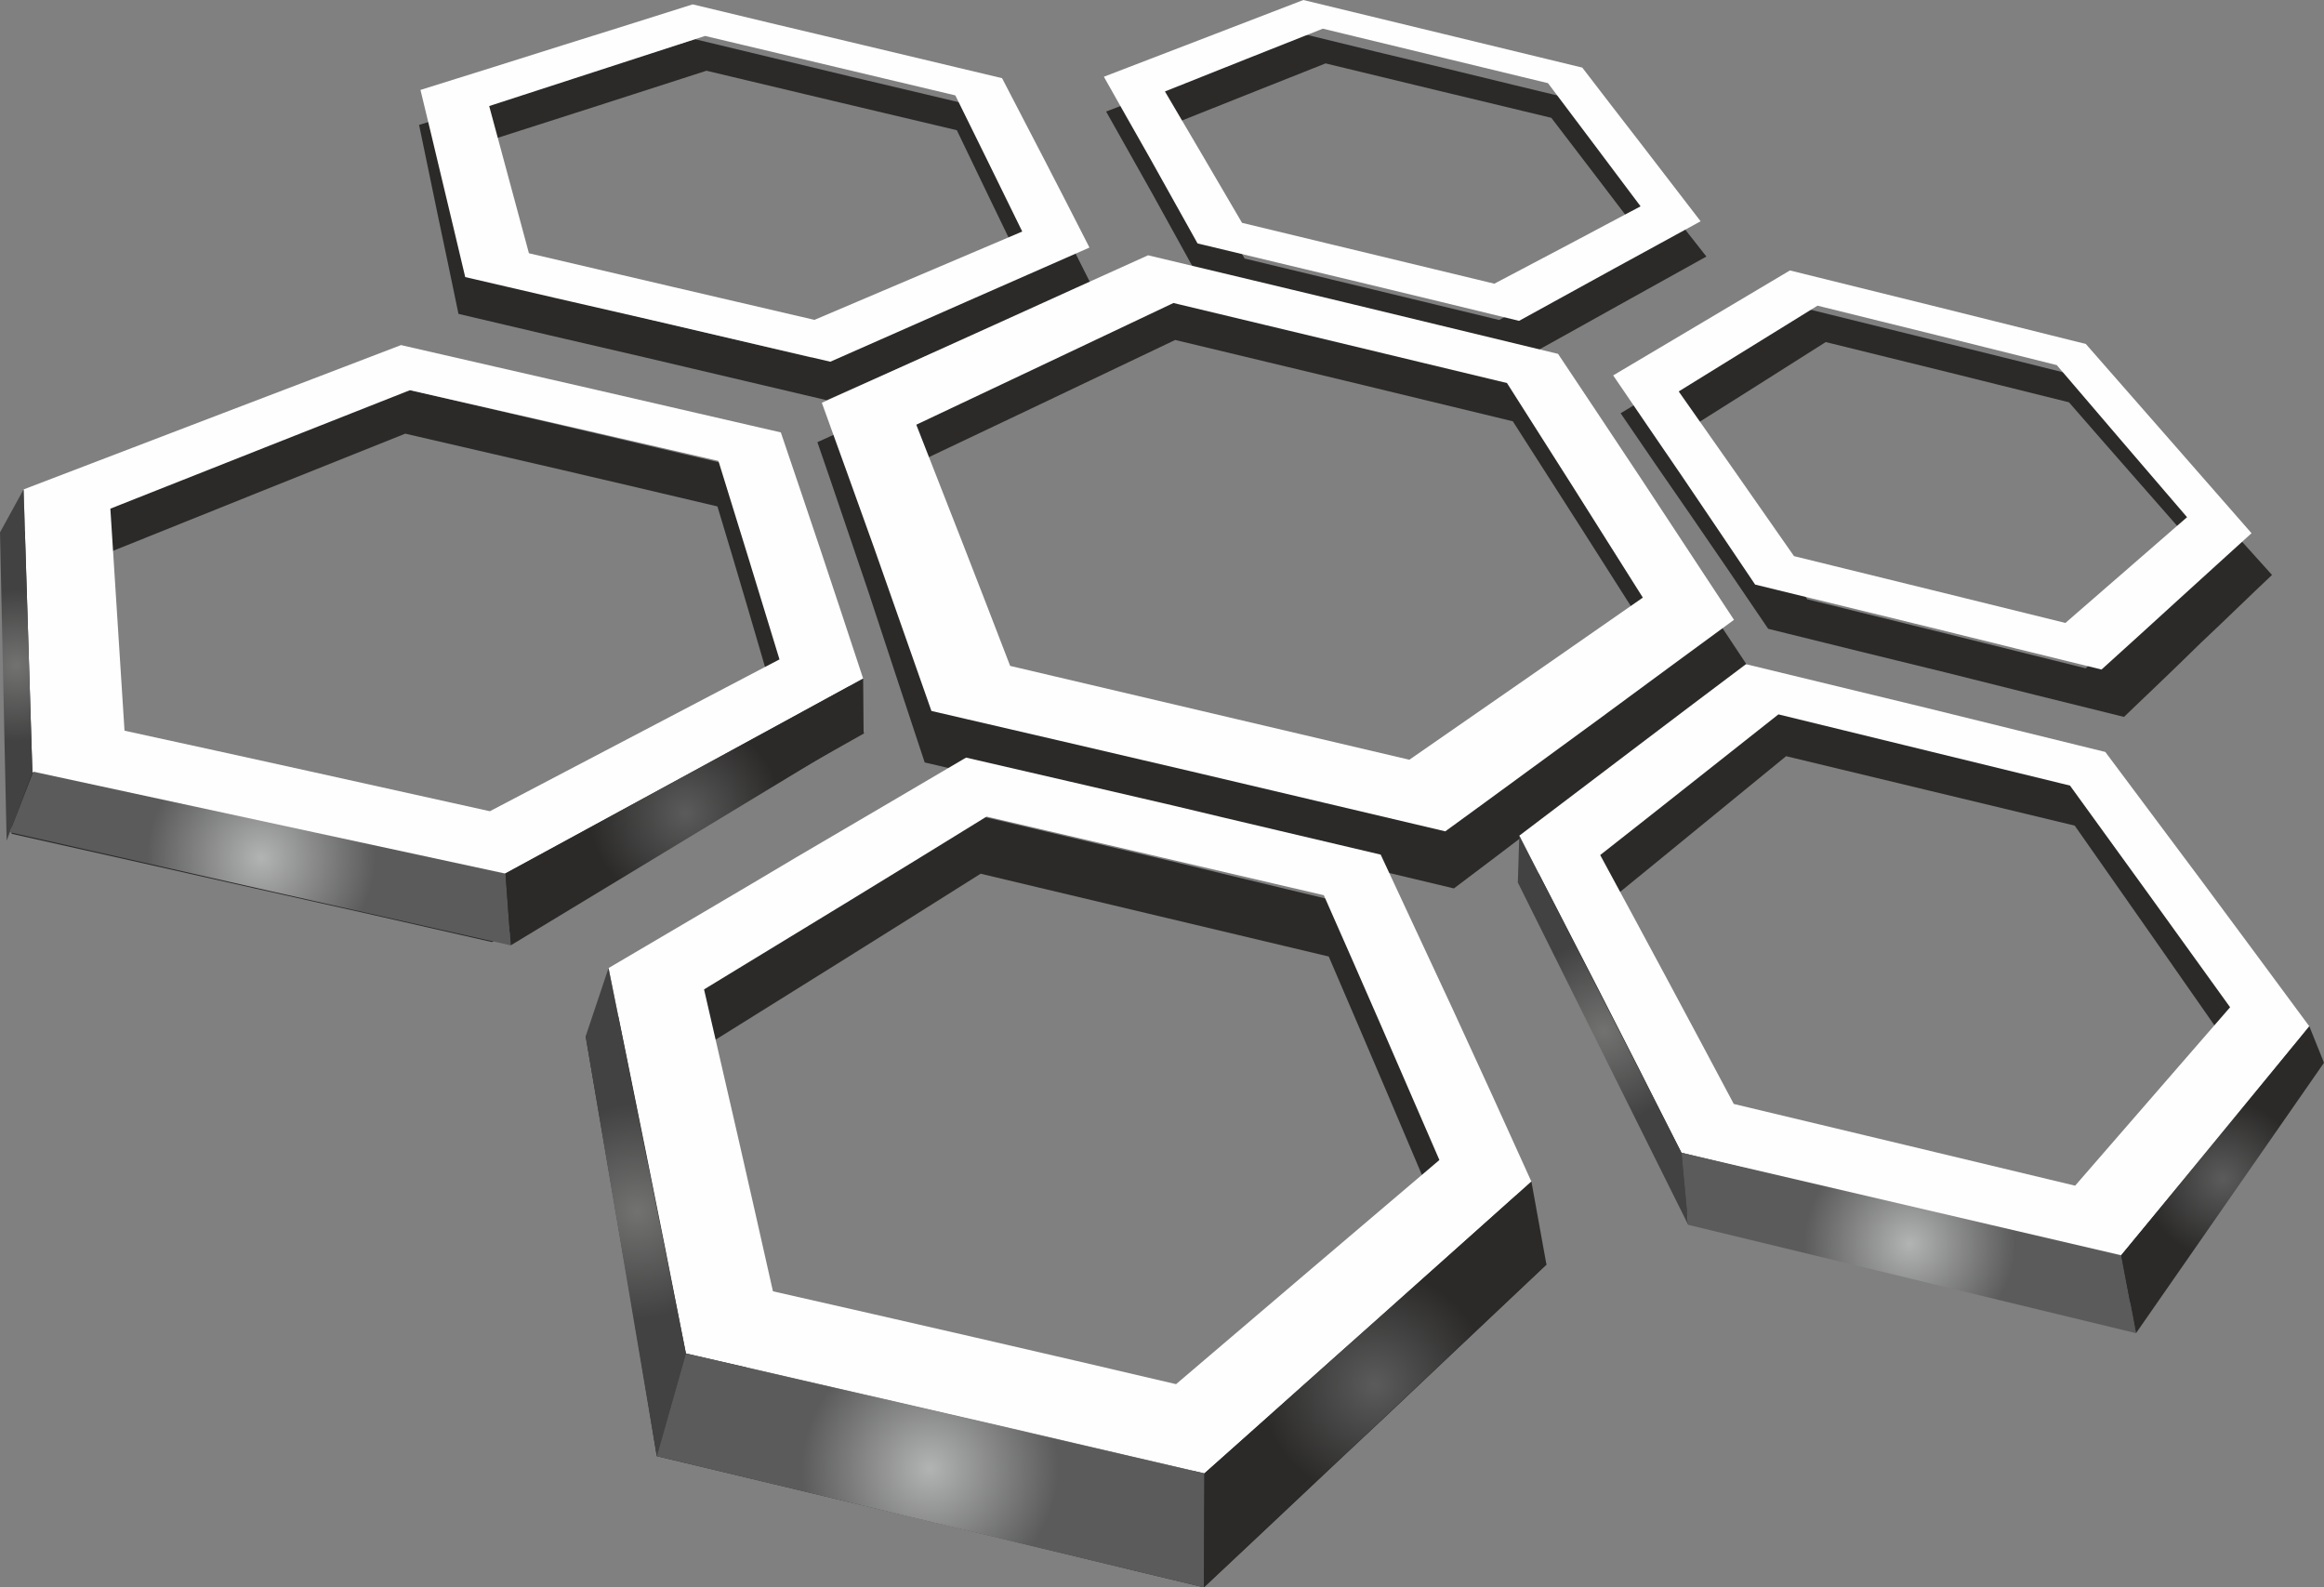 <?xml version="1.0" encoding="UTF-8"?> <svg xmlns="http://www.w3.org/2000/svg" xmlns:xlink="http://www.w3.org/1999/xlink" xmlns:xodm="http://www.corel.com/coreldraw/odm/2003" xml:space="preserve" width="68.303mm" height="46.647mm" version="1.1" style="shape-rendering:geometricPrecision; text-rendering:geometricPrecision; image-rendering:optimizeQuality; fill-rule:evenodd; clip-rule:evenodd" viewBox="0 0 967.43 660.7"><rect x="0" y="0" width="967.43" height="660.7" fill="#808080" stroke="none"/> <defs> <style type="text/css"> .fil1 {fill:#FEFEFE} .fil0 {fill:#2B2A29} .fil7 {fill:url(#id0)} .fil5 {fill:url(#id1)} .fil4 {fill:url(#id2)} .fil6 {fill:url(#id3)} .fil10 {fill:url(#id4)} .fil8 {fill:url(#id5)} .fil2 {fill:url(#id6)} .fil3 {fill:url(#id7)} .fil9 {fill:url(#id8)} </style> <radialGradient id="id0" gradientUnits="userSpaceOnUse" gradientTransform="matrix(1.247 -0 -0 1.247 -70 -83)" cx="284.96" cy="337.97" r="32.16" fx="284.96" fy="337.97"> <stop offset="0" style="stop-opacity:1; stop-color:#5B5B5B"></stop> <stop offset="1" style="stop-opacity:1; stop-color:#2B2A29"></stop> </radialGradient> <radialGradient id="id1" gradientUnits="userSpaceOnUse" gradientTransform="matrix(1.004 -0 -0 1.004 0 -1)" cx="6.74" cy="276.81" r="31.54" fx="6.74" fy="276.81"> <stop offset="0" style="stop-opacity:1; stop-color:#727271"></stop> <stop offset="1" style="stop-opacity:1; stop-color:#434242"></stop> </radialGradient> <radialGradient id="id2" gradientUnits="userSpaceOnUse" gradientTransform="matrix(1.309 -0 -0 1.309 -177 -178)" xlink:href="#id0" cx="572.46" cy="576.25" r="36.44" fx="572.46" fy="576.25"> </radialGradient> <radialGradient id="id3" gradientUnits="userSpaceOnUse" gradientTransform="matrix(1.058 -0 -0 1.058 -6 -21)" cx="108.35" cy="357.35" r="44.99" fx="108.35" fy="357.35"> <stop offset="0" style="stop-opacity:1; stop-color:#B2B3B3"></stop> <stop offset="1" style="stop-opacity:1; stop-color:#5B5B5B"></stop> </radialGradient> <radialGradient id="id4" gradientUnits="userSpaceOnUse" gradientTransform="matrix(1.199 -0 -0 1.199 -184 -98)" xlink:href="#id0" cx="925.22" cy="491.04" r="27.56" fx="925.22" fy="491.04"> </radialGradient> <radialGradient id="id5" gradientUnits="userSpaceOnUse" gradientTransform="matrix(1.092 -0 -0 1.092 -61 -39)" xlink:href="#id1" cx="667.3" cy="428.84" r="34.95" fx="667.3" fy="428.84"> </radialGradient> <radialGradient id="id6" gradientUnits="userSpaceOnUse" gradientTransform="matrix(1.021 0 -0 1.021 -5 -11)" xlink:href="#id1" cx="264.67" cy="504.52" r="43.83" fx="264.67" fy="504.52"> </radialGradient> <radialGradient id="id7" gradientUnits="userSpaceOnUse" gradientTransform="matrix(1.087 -0 -0 1.087 -34 -54)" xlink:href="#id3" cx="387.39" cy="612.02" r="49.18" fx="387.39" fy="612.02"> </radialGradient> <radialGradient id="id8" gradientUnits="userSpaceOnUse" gradientTransform="matrix(1.076 -0 -0 1.076 -60 -39)" xlink:href="#id3" cx="794.57" cy="517.36" r="40.82" fx="794.57" fy="517.36"> </radialGradient> </defs> <g id="Layer_x0020_1">  <path class="fil0" d="M551.82 26.38c-21.15,8.34 -42.99,17.13 -65.83,26.18 10.26,17.58 21.03,35.86 32.12,55.05 35.53,8.51 70.72,17.08 105.97,25.58 21.33,-11.31 41.57,-22.17 61,-32.64 -13.57,-17.88 -26.7,-35.05 -39.3,-51.51 -31.37,-7.48 -62.59,-15.1 -93.97,-22.65zm-8.11 -11.96c19.33,4.78 38.87,9.43 58.23,14.08 19.28,4.71 38.68,9.42 58.1,14.07 7.86,10.14 15.82,20.34 24.1,30.85 8.58,10.9 17.28,22.01 26.19,33.36 -11.8,6.59 -23.89,13.31 -36.29,20.16 -12.7,7.11 -25.9,14.42 -39.4,21.92 -22.49,-5.47 -44.95,-10.82 -67.48,-16.29 -22.52,-5.41 -45.11,-10.89 -67.77,-16.3 -6.88,-12.47 -13.54,-24.55 -20.1,-36.38 -6.45,-11.44 -12.7,-22.56 -18.84,-33.47 14.72,-5.63 29.15,-11.12 43.17,-16.55 13.63,-5.23 27.06,-10.34 40.1,-15.45z"></path> <path class="fil0" d="M760.01 142.38c-18.26,11.63 -37.51,23.72 -57.67,36.45 16.03,22.44 32.54,46.05 50,70.61 38.62,9.56 77.41,19.11 115.87,28.73 17.61,-16.02 34.13,-31.2 50.05,-45.66 -19.87,-22.67 -38.96,-44.31 -56.99,-65.06 -33.71,-8.42 -67.47,-16.78 -101.26,-25.07zm-11.85 -14.83c20.88,5.15 41.68,10.29 62.5,15.44 20.84,5.14 41.71,10.35 62.49,15.56 11.3,12.56 22.93,25.45 34.78,38.71 12.28,13.59 24.81,27.69 37.86,42.05 -9.67,9.1 -19.24,18.53 -29.51,28.15 -10.18,10.01 -20.95,20.28 -32.12,30.94 -24.59,-6.09 -49.25,-12.17 -73.79,-18.39 -24.8,-6.03 -49.67,-12.18 -74.32,-18.28 -10.89,-16.12 -21.55,-31.72 -31.98,-46.88 -10.2,-14.65 -19.98,-28.96 -29.44,-42.84 13.11,-7.89 25.82,-15.64 38.32,-23.2 12.1,-7.24 23.81,-14.35 35.21,-21.26z"></path> <path class="fil0" d="M743.52 314.75c-23.7,19.31 -48.42,39.68 -74.96,61.25 17.41,33.57 35.45,68.97 54.59,106.82 47.68,10.95 94.83,21.86 142.04,32.8 22.82,-27.8 44.02,-53.72 64.1,-78.14 -23.01,-33.02 -44.8,-64.17 -65.63,-93.83 -39.83,-9.58 -80,-19.26 -120.14,-28.9zm-13.31 -21.26c24.85,5.95 49.63,11.84 74.32,17.71 24.71,6.11 49.24,11.96 73.69,17.92 13.02,17.86 26.26,36.27 40.01,55.21 14.17,19.67 28.65,39.87 43.76,60.78 -11.66,15.37 -24.13,31.21 -36.81,47.7 -13.39,17.07 -27.29,35.12 -41.8,53.56 -30.1,-6.76 -60.38,-13.8 -90.63,-20.72 -30.52,-7 -61.02,-14.02 -91.69,-21.24 -11.88,-24.75 -23.36,-48.71 -34.63,-71.81 -10.86,-22.25 -21.32,-43.82 -31.58,-64.4 17.35,-13.69 34.09,-26.67 50.22,-39.44 15.62,-12.17 30.54,-24.01 45.15,-35.26z"></path> <path class="fil0" d="M168.71 180.5c-40.13,16.02 -82.68,33.09 -127.86,51.27 1.22,30.3 2.41,62.55 3.74,96.87 52.07,11.57 103.84,23.32 155.49,35.08 44.08,-23.63 85.29,-45.94 124.05,-66.76 -8.87,-30.32 -17.23,-59.02 -25.48,-86.17 -43.02,-10.18 -86.45,-20.29 -129.93,-30.28zm-3.46 -19.41c26.73,6.26 53.49,12.45 80.17,18.7 26.61,6.25 53.14,12.5 79.7,18.68 5.42,16.29 10.87,33.22 16.61,50.68 5.75,18.03 11.8,36.71 17.97,56.1 -23.24,13.16 -47.5,26.78 -72.78,40.92 -26.21,14.66 -53.65,29.98 -82.13,45.95 -33.09,-7.57 -66.14,-15.08 -99.55,-22.52 -33.67,-7.58 -67.1,-15.1 -100.41,-22.55 -0.1,-22.6 -0.21,-44.37 -0.25,-65.29 -0.16,-20.14 -0.23,-39.7 -0.22,-58.29 29.14,-11.37 57.35,-22.34 84.74,-32.92 26.38,-10.12 51.67,-19.98 76.15,-29.45z"></path> <path class="fil0" d="M294.09 29.44c-29,9.39 -59.3,19.1 -91.1,29.27 4.77,19.68 9.73,40.27 14.88,61.82 40.12,9.49 80.12,18.9 119.79,28.26 30.91,-13.16 60.12,-25.6 88.19,-37.51 -9.68,-19.85 -18.77,-38.92 -27.54,-57.08 -34.73,-8.21 -69.51,-16.48 -104.23,-24.76zm-4.86 -13.14c21.5,5.18 42.93,10.29 64.37,15.46 21.46,5.04 42.86,10.15 64.27,15.25 5.81,11.06 11.53,22.37 17.46,34.07 6.13,11.95 12.36,24.3 18.7,36.97 -17.06,7.44 -34.34,15.22 -52.42,23.05 -18.49,8.17 -37.69,16.65 -57.5,25.47 -25.45,-5.99 -50.88,-11.99 -76.37,-17.98 -25.85,-5.94 -51.48,-11.94 -76.89,-17.94 -2.93,-14.12 -5.77,-27.77 -8.61,-41.11 -2.66,-12.88 -5.23,-25.38 -7.79,-37.55 20.53,-6.35 40.46,-12.51 59.89,-18.59 18.92,-5.83 37.16,-11.46 54.89,-17.09z"></path> <path class="fil0" d="M489.21 141.5c-34.09,16.25 -70.31,33.55 -109.08,51.89 12.17,32.45 25.17,67.16 38.82,104.19 57.14,13.61 113.93,27.14 170.56,40.73 35.45,-25.19 68.32,-48.81 99.02,-70.88 -20.66,-32.51 -40.21,-63.22 -58.77,-92.07 -46.6,-11.32 -93.58,-22.65 -140.56,-33.86zm-10.59 -20.22c29,6.96 57.85,13.79 86.64,20.81 28.64,6.89 57.3,13.9 86.01,20.79 11.59,17.36 23.61,35.16 35.98,53.81 12.99,19.41 26.34,39.47 40.13,60.36 -18.19,13.78 -37.01,28.2 -56.85,43.28 -20.86,15.66 -42.46,32.3 -65.3,49.46 -36.48,-8.64 -73.11,-17.61 -109.67,-26.33 -36.8,-8.72 -73.64,-17.51 -110.63,-26.11 -8.17,-24.82 -16.03,-48.35 -23.48,-71.17 -7.34,-21.46 -14.27,-42.22 -21.19,-62.14 25.58,-11.54 49.95,-22.62 73.49,-33.31 22.44,-10.24 44.06,-19.95 64.87,-29.46z"></path> <path class="fil0" d="M408.2 363.68c-38.24,24.14 -79.33,49.79 -123.22,77.13 8.52,42.43 17.55,87.56 27.28,136.63 59.34,13.91 118.13,27.93 176.56,42.14 40.97,-36.84 79.09,-71.02 114.82,-102.91 -17.84,-42.19 -34.54,-81.43 -50.52,-118.54 -48.24,-11.46 -96.29,-22.86 -144.92,-34.46zm-8.54 -25.98c29.72,6.93 59.48,14.11 89.08,21.03 29.73,7.3 59.11,14.29 88.82,21.46 9.95,21.87 20.53,44.84 31.36,68.65 11.29,24.83 22.92,50.64 34.82,77.53 -21.26,20.15 -43.28,40.89 -66.38,62.73 -24.29,22.69 -49.49,46.69 -76.2,71.6 -37.64,-8.97 -75.32,-18.34 -113.25,-27.25 -38.16,-9.18 -76.07,-18.1 -114.51,-27.35 -5.28,-32.47 -10.46,-63.58 -15.64,-93.27 -4.89,-28.33 -9.47,-55.57 -13.97,-81.51 28.84,-17.35 56.3,-33.78 82.68,-49.82 25.41,-15.06 49.67,-29.79 73.18,-43.81z"></path> <g id="_2027406588864"> <path class="fil1" d="M550.67 11.94c-21.18,8.35 -43,17.07 -65.73,26.13 10.33,17.5 21.03,35.76 32.09,54.68 35.22,8.49 70.14,16.92 105.03,25.33 21.19,-11.14 41.43,-21.83 60.87,-32.2 -13.3,-17.7 -26.1,-34.81 -38.53,-51.26 -31.23,-7.53 -62.42,-15.14 -93.74,-22.69zm-8.12 -11.94c19.43,4.74 38.86,9.39 58.22,14.1 19.33,4.67 38.64,9.4 57.9,14.04 7.72,10.08 15.66,20.36 23.78,30.84 8.32,10.82 16.8,21.8 25.47,33.12 -11.83,6.45 -23.87,13.12 -36.33,19.87 -12.72,6.99 -25.8,14.16 -39.24,21.58 -22.23,-5.45 -44.41,-10.75 -66.71,-16.15 -22.34,-5.3 -44.7,-10.71 -67.13,-16.08 -6.84,-12.32 -13.54,-24.24 -20.1,-36 -6.48,-11.37 -12.74,-22.46 -18.89,-33.38 14.64,-5.6 28.95,-11.13 42.96,-16.51 13.65,-5.26 27.04,-10.37 40.09,-15.43z"></path> <path class="fil1" d="M756.61 127.22c-18.36,11.39 -37.67,23.25 -57.8,35.71 15.43,21.88 31.38,44.73 47.99,68.55 37.79,9.29 75.52,18.53 112.98,27.81 17.73,-15.36 34.53,-30.04 50.64,-44.02 -18.83,-21.93 -36.93,-43.02 -54.24,-63.31 -33.1,-8.32 -66.25,-16.5 -99.57,-24.73zm-11.5 -14.65c20.64,5.07 41.19,10.19 61.72,15.27 20.52,5.08 40.98,10.25 61.45,15.33 10.78,12.3 21.87,24.98 33.19,37.88 11.62,13.27 23.57,26.92 35.79,40.89 -9.74,8.79 -19.6,17.87 -29.89,27.16 -10.43,9.54 -21.29,19.41 -32.55,29.58 -23.93,-5.88 -47.92,-11.76 -71.79,-17.68 -24.13,-5.87 -48.34,-11.79 -72.41,-17.68 -10.46,-15.57 -20.68,-30.68 -30.62,-45.37 -9.78,-14.22 -19.25,-28.19 -28.47,-41.7 13.1,-7.75 25.84,-15.36 38.3,-22.72 12.06,-7.17 23.82,-14.16 35.28,-20.97z"></path> <path class="fil1" d="M740.31 297.35c-23.46,18.49 -47.98,38 -74.18,58.55 17.7,32.66 36.15,66.98 55.6,103.6 47.58,11.33 94.74,22.69 142.1,34.02 22.85,-26.29 44.26,-50.96 64.51,-74.27 -23.3,-32.44 -45.43,-63.03 -66.65,-92.27 -40.31,-9.84 -80.8,-19.76 -121.37,-29.63zm-13.48 -20.89c24.99,6.06 50.07,12.14 74.93,18.15 25.02,6.22 49.86,12.25 74.64,18.38 13.17,17.59 26.75,35.77 40.68,54.45 14.38,19.32 29.03,39.19 44.23,59.74 -11.79,14.71 -24.29,29.82 -37.13,45.55 -13.45,16.21 -27.43,33.28 -41.97,50.7 -30.27,-7.07 -60.53,-14.46 -90.78,-21.62 -30.53,-7.29 -60.87,-14.55 -91.48,-22 -12.06,-23.95 -23.77,-47.07 -35.28,-69.46 -11.04,-21.5 -21.81,-42.39 -32.24,-62.5 17.05,-12.99 33.57,-25.37 49.57,-37.58 15.41,-11.63 30.28,-22.96 44.81,-33.82z"></path> <path class="fil1" d="M170.64 162.41c-39.31,15.5 -80.79,31.92 -124.7,49.31 1.87,29.07 3.83,59.86 5.89,92.42 50.99,11.08 101.63,22.31 152.09,33.52 42.65,-22.36 82.78,-43.41 120.56,-63.2 -8.86,-28.97 -17.26,-56.48 -25.42,-82.62 -42.53,-9.86 -85.38,-19.65 -128.42,-29.43zm-3.7 -18.77c26.5,6.12 53.04,12.13 79.4,18.19 26.24,6.06 52.53,12.14 78.7,18.15 5.35,15.71 10.85,32.03 16.48,48.78 5.77,17.32 11.71,35.19 17.79,53.69 -22.72,12.42 -46.38,25.34 -70.92,38.68 -25.52,13.89 -52.04,28.26 -79.58,43.24 -32.25,-7.15 -64.54,-14.3 -97.16,-21.42 -32.77,-7.16 -65.49,-14.33 -98.17,-21.43 -0.66,-21.39 -1.31,-42.07 -1.92,-62.01 -0.6,-19.22 -1.18,-37.87 -1.74,-55.8 28.47,-10.86 56.02,-21.44 82.66,-31.62 25.75,-9.78 50.53,-19.3 74.46,-28.46z"></path> <path class="fil1" d="M293.51 14.96c-28.72,9.34 -58.58,19.04 -89.87,29.18 5.29,19.54 10.78,39.98 16.54,61.27 39.79,9.31 79.38,18.57 118.86,27.73 30.21,-12.83 58.99,-25.04 86.5,-36.77 -9.63,-19.63 -18.87,-38.55 -27.86,-56.67 -34.64,-8.2 -69.39,-16.47 -104.16,-24.74zm-5.15 -13.14c21.53,5.22 43.02,10.31 64.52,15.41 21.43,5.1 42.78,10.21 64.26,15.31 5.77,11.03 11.58,22.28 17.59,33.88 6.16,11.94 12.45,24.11 18.79,36.62 -16.77,7.34 -33.88,14.95 -51.55,22.67 -18.17,8.02 -36.98,16.28 -56.33,24.85 -25.24,-5.88 -50.43,-11.72 -75.68,-17.64 -25.52,-5.8 -50.93,-11.68 -76.3,-17.59 -3.32,-13.93 -6.48,-27.39 -9.67,-40.59 -3.03,-12.74 -5.99,-25.16 -8.96,-37.31 20.19,-6.31 39.86,-12.46 59.03,-18.54 18.6,-5.8 36.66,-11.47 54.28,-17.07z"></path> <path class="fil1" d="M488.48 126.12c-33.59,15.93 -69.17,32.78 -107.05,50.66 12.35,31.43 25.42,64.85 39.08,100.39 55.75,13.07 111.04,26.09 166.17,39.06 34.58,-23.93 66.96,-46.43 97.2,-67.49 -19.74,-31.43 -38.61,-61.17 -56.56,-89.31 -46.02,-11.09 -92.42,-22.2 -138.84,-33.31zm-10.56 -19.86c28.69,6.87 57.27,13.62 85.77,20.51 28.34,6.82 56.66,13.68 84.89,20.52 11.29,16.91 22.9,34.34 34.87,52.4 12.41,18.79 25.19,38.21 38.37,58.3 -17.98,13.17 -36.72,26.94 -56.16,41.28 -20.45,14.88 -41.67,30.55 -64.01,46.76 -35.33,-8.29 -70.81,-16.76 -106.32,-25.08 -35.79,-8.36 -71.66,-16.72 -107.6,-25.03 -8.26,-23.58 -16.25,-46.18 -23.92,-68.04 -7.48,-20.82 -14.65,-40.84 -21.7,-60.24 24.94,-11.2 48.84,-22.02 71.82,-32.42 22.07,-10.05 43.44,-19.66 63.99,-28.96z"></path> <path class="fil1" d="M410.71 339.88c-36.65,22.65 -75.87,46.56 -117.63,71.94 9.12,39.34 18.64,80.95 28.68,125.66 56.51,12.8 112.41,25.64 167.81,38.65 38.9,-33.19 75.32,-64.18 109.62,-93.3 -16.86,-39.02 -32.77,-75.54 -48.11,-110.21 -46.6,-10.86 -93.29,-21.72 -140.37,-32.73zm-8.56 -24.54c28.96,6.62 57.86,13.42 86.62,20.05 28.73,6.9 57.29,13.53 85.98,20.33 9.64,20.65 19.69,42.16 30,64.36 10.64,23.05 21.57,46.97 32.73,71.74 -20.45,18.42 -41.71,37.27 -63.78,57.07 -23.13,20.44 -47.08,42.06 -72.34,64.4 -35.54,-8.25 -71.24,-16.79 -107.11,-24.94 -36.14,-8.41 -72.25,-16.57 -108.72,-25 -5.77,-29.47 -11.36,-57.77 -16.89,-85 -5.25,-26.05 -10.37,-51.26 -15.33,-75.4 27.33,-16.1 53.55,-31.42 78.7,-46.43 24.3,-14.16 47.58,-27.97 70.12,-41.17z"></path> </g> <polygon class="fil2" points="243.8,431.33 253.32,402.93 285.54,563.34 273.41,606.1 "></polygon> <polygon class="fil3" points="501.37,613.28 285.54,563.34 273.41,606.1 501.17,660.7 "></polygon> <polygon class="fil4" points="501.37,613.28 637.49,491.8 643.75,526.36 501.17,660.7 "></polygon> <polygon class="fil5" points="-0,221.6 9.82,203.71 13.48,321.52 2.76,349.91 "></polygon> <polygon class="fil6" points="210.43,363.63 13.85,321.2 4.09,346.41 212.6,393.49 "></polygon> <polygon class="fil7" points="210.43,363.63 359.31,282.44 359.49,304.56 212.6,393.49 "></polygon> <polygon class="fil8" points="631.84,367.33 632.45,347.85 699.97,479.81 702.77,509.82 "></polygon> <polygon class="fil9" points="883.01,522.49 699.97,479.81 702.77,509.82 889.18,554.91 "></polygon> <polygon class="fil10" points="883.01,522.49 961.32,427.17 967.43,442.36 889.18,554.91 "></polygon> </g> </svg> 